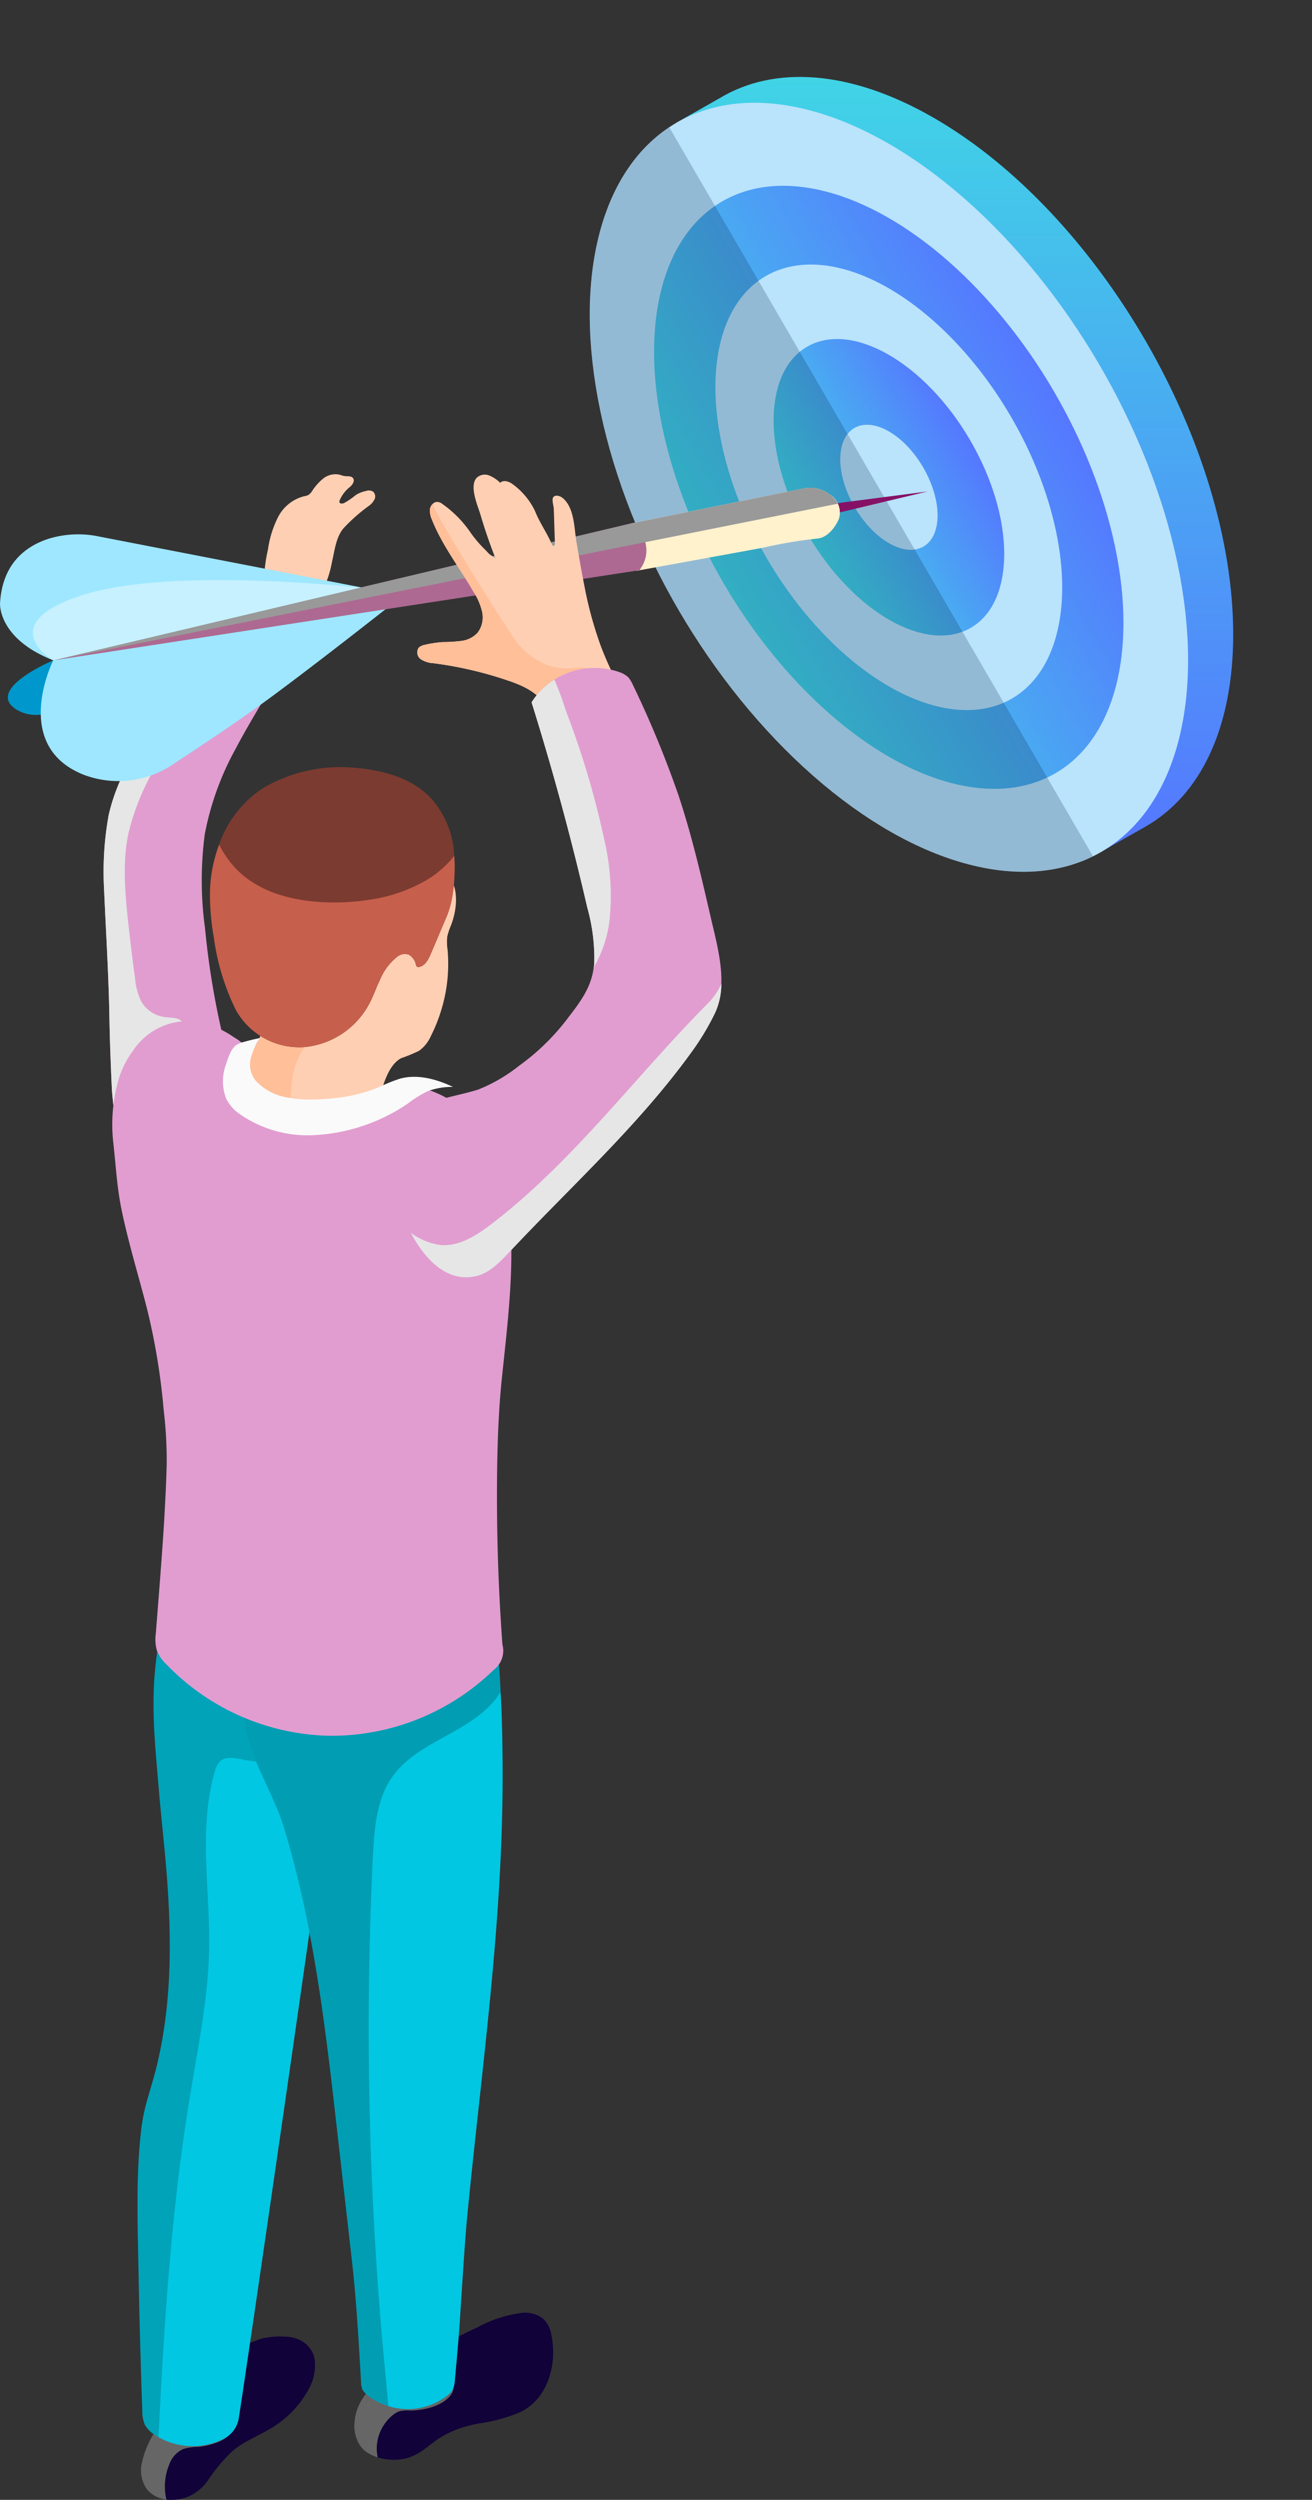 <svg xmlns="http://www.w3.org/2000/svg" xmlns:xlink="http://www.w3.org/1999/xlink" width="209.414" height="398.788" viewBox="0 0 209.414 398.788"><rect x="0" y="0" width="209.414" height="398.788" fill="#333333" stroke="none"/><defs><style>.a{fill:url(#a);}.b{fill:#bae3fc;}.c{fill:#002139;}.c,.t{opacity:0.21;}.c,.h,.q,.s,.t,.w{mix-blend-mode:multiply;}.c,.h,.o,.q,.s,.t,.w{isolation:isolate;}.d{fill:#f2f2f2;}.e{fill:#ffbf99;}.f{fill:#ffcfb3;}.g{fill:#e19dd0;}.h{fill:#e6e6e6;}.i{fill:#9ee7ff;}.j{fill:#0098cc;}.k{fill:#851266;}.l{fill:#fff2cd;}.m{fill:#ad6991;}.n{fill:#c7f1ff;}.o{fill:#999;mix-blend-mode:screen;}.p{fill:#110239;}.q{fill:#666;}.r{fill:#01c7e2;}.s{opacity:0.18;}.u{fill:#fafafa;}.v{fill:#7c3b30;}.w{fill:#c75f4d;}</style><linearGradient id="a" x1="0.5" x2="0.5" y2="1" gradientUnits="objectBoundingBox"><stop offset="0" stop-color="#40d5e6"/><stop offset="1" stop-color="#57f"/></linearGradient></defs><g transform="translate(0 0)"><g transform="translate(0 0)"><g transform="translate(74.354)"><path class="a" d="M121.617,248.61c0-30.263-21.378-67.139-47.751-82.365-13.431-7.754-25.558-8.385-34.234-3.153l-6.971,3.955,2.1-.018c-5.444,5.757-8.649,14.741-8.649,26.441,0,30.262,21.379,67.138,47.751,82.365,10.409,6.009,20.033,7.732,27.877,5.774l-.42,1.24,6.411-3.622-.014,0C116.307,274.276,121.617,263.688,121.617,248.61Z" transform="translate(0.865 -147.422)"/><ellipse class="b" cx="67.321" cy="38.867" rx="67.321" ry="38.867" transform="translate(67.953 155.469) rotate(-120.311)"/><ellipse class="a" cx="52.805" cy="30.486" rx="52.805" ry="30.486" transform="matrix(-0.505, -0.863, 0.863, -0.505, 67.861, 138.707)"/><ellipse class="b" cx="39.014" cy="22.524" rx="39.014" ry="22.524" transform="matrix(-0.505, -0.863, 0.863, -0.505, 67.775, 122.782)"/><ellipse class="a" cx="25.949" cy="14.981" rx="25.949" ry="14.981" transform="translate(67.693 107.696) rotate(-120.311)"/><path class="b" d="M76.474,215.108c0,4.921-3.477,6.9-7.766,4.428s-7.766-8.473-7.766-13.394,3.478-6.9,7.766-4.428S76.474,210.188,76.474,215.108Z" transform="translate(-1.178 -132.891)"/><path class="c" d="M42.633,195.479c0,30.268,21.378,67.139,47.749,82.374,12.588,7.271,24.047,8.287,32.57,4.064L55.321,165.624C47.447,170.84,42.633,181.126,42.633,195.479Z" transform="translate(-22.851 -145.318)"/></g><g transform="translate(16.555 75.638)"><path class="d" d="M134.263,226.483s1-3.95-6.764-5.853L126.788,222l-.032,2.387,3.026,2.03,2.736.775Z" transform="translate(-104.203 -198.649)"/><path class="e" d="M135.7,226.307a7.821,7.821,0,0,1-4.191-6.383q-1.889,2.677-3.724,5.387a6.9,6.9,0,0,0-.965,1.776,6.735,6.735,0,0,0-.131,2.523,2.054,2.054,0,0,0,.236.951,2.013,2.013,0,0,0,.5.48,9.036,9.036,0,0,0,3.053,1.762,1.83,1.83,0,0,0,1.069.014c1.051-.385,1.341-2.021,1.785-2.9A19.238,19.238,0,0,1,135.7,226.307Z" transform="translate(-105.064 -201.141)"/><path class="f" d="M133.008,242.013a2.936,2.936,0,0,1-.308,1.264,1.333,1.333,0,0,1-1.028.716,1.833,1.833,0,0,1-1.423-.892,3.53,3.53,0,0,0-1.205-1.232,5.362,5.362,0,0,0-1.4-.231,3.637,3.637,0,0,1-2.3-1.518,7.133,7.133,0,0,1-1.087-2.582,23.786,23.786,0,0,1,.227-9.74,16.566,16.566,0,0,1,1.608-5.165,6.492,6.492,0,0,1,4.1-3.316,2.568,2.568,0,0,0,.752-.222,2.093,2.093,0,0,0,.594-.634,8.334,8.334,0,0,1,1.771-1.984,3.13,3.13,0,0,1,2.51-.634c.3.068.594.2.9.24.476.063,1.065-.05,1.346.335.308.417-.054.988-.43,1.345a5.441,5.441,0,0,0-1.717,2.22.493.493,0,0,0-.032.254c.068.285.485.272.752.15a11.363,11.363,0,0,0,1.835-1.259,4.661,4.661,0,0,1,1.622-.652,1.332,1.332,0,0,1,1.169.091,1.059,1.059,0,0,1,.227,1.237,2.889,2.889,0,0,1-.874,1.015,27.493,27.493,0,0,0-4.123,3.647c-1.173,1.454-1.355,3.488-1.78,5.255a17.16,17.16,0,0,1-2.084,5.695,2.79,2.79,0,0,0-.276,3.384A5.75,5.75,0,0,1,133.008,242.013Z" transform="translate(-98.268 -215.778)"/><path class="g" d="M126.827,264.928c.281,6.451.689,12.979.829,19.471.068,4.163.222,8.354.421,12.522a82.559,82.559,0,0,0,1.8,11.634c-.163-.784.462-1.953.625-2.7.14-.661.122-1.323.218-1.984a20.385,20.385,0,0,1,2.251-5.613,4.551,4.551,0,0,1,2.492-2.31c.675-.258,1.327-.539,1.98-.779A18.244,18.244,0,0,1,141.17,294c.693-.122,5.858-.766,6.107.063a127.618,127.618,0,0,1-4.336-22.942,56.228,56.228,0,0,1-.045-15.031,45.792,45.792,0,0,1,4.92-13.623c2.265-4.308,4.9-8.426,7.271-12.685a25.064,25.064,0,0,0,1.735-3.312,8.139,8.139,0,0,1-4.453-1.454,6.192,6.192,0,0,1-1.237-1.069.511.511,0,0,1-.145-.227,4.682,4.682,0,0,1-.933-3.094,6.952,6.952,0,0,0-1.155,1.123c-.462.444-.924.911-1.386,1.377-.9.915-1.8,1.848-2.664,2.809-1.767,1.916-3.443,3.883-5.078,5.917a117.855,117.855,0,0,0-7.987,11.3,30.389,30.389,0,0,0-4.254,10c0,.091-.027.154-.032.222A50.533,50.533,0,0,0,126.827,264.928Z" transform="translate(-126.767 -198.645)"/><path class="h" d="M128.115,264.928c.281,6.451.689,12.979.829,19.471.068,4.163.222,8.354.421,12.522a82.555,82.555,0,0,0,1.8,11.634c-.163-.784.462-1.953.625-2.7.141-.661.122-1.323.218-1.984a20.385,20.385,0,0,1,2.251-5.613,4.551,4.551,0,0,1,2.492-2.31c.675-.258,1.327-.539,1.98-.779.6-1.654,1.182-3.334,1.762-5.015a5.968,5.968,0,0,0,.53-3.008c-.313-2.052-1.857-1.672-3.352-1.916a5.077,5.077,0,0,1-3.633-2.478,10.108,10.108,0,0,1-.974-3.629c-.439-3.162-.815-6.342-1.164-9.545-.471-4.558-.847-9.219.118-13.7a37.838,37.838,0,0,1,3.846-9.731,94.007,94.007,0,0,1,12.617-18.212c1.259-1.4,2.555-2.791,3.792-4.218a4.682,4.682,0,0,1-.933-3.094,6.952,6.952,0,0,0-1.155,1.123c-.462.444-.924.911-1.386,1.377-.9.915-1.8,1.848-2.664,2.809-1.767,1.916-3.443,3.883-5.078,5.917a117.852,117.852,0,0,0-7.987,11.3,30.389,30.389,0,0,0-4.254,10c0,.091-.027.154-.032.222A50.534,50.534,0,0,0,128.115,264.928Z" transform="translate(-128.055 -198.645)"/></g><g transform="translate(0 77.815)"><g transform="translate(0 0.002)"><path class="i" d="M188.2,221.98l-42.876-8.317a16.133,16.133,0,0,0-7.842.32c-3.564,1.1-7.538,3.807-7.91,10.335,0,0-.429,6.163,9.784,9.564S188.2,221.98,188.2,221.98Z" transform="translate(-129.566 -205.904)"/><path class="j" d="M166.984,227.76s-11.03,4.606-5.865,7.847a5.994,5.994,0,0,0,5.525.333c3.081-1.317,8.265-3.542,8.431-3.678Z" transform="translate(-158.49 -200.228)"/><path class="k" d="M65.7,211.825l-.328-1.509L80,208.415Z" transform="translate(68.081 -207.838)"/><g transform="translate(98.554)"><path class="l" d="M105.138,208.106l-27.662,5.6.039.2a1.738,1.738,0,0,0-.446.071c-1.34.421-2.008,2.367-1.492,4.349s2.018,3.246,3.357,2.826l6.644-1.208L98.429,217.6a76.95,76.95,0,0,1,8.824-1.5c1.618-.1,2.9-1.744,3.489-3.127a3.376,3.376,0,0,0-1.439-3.9A5.164,5.164,0,0,0,105.138,208.106Z" transform="translate(-75.402 -208.001)"/></g><path class="i" d="M128.857,230.254s-6.818,13.539,4.792,18.215a15.582,15.582,0,0,0,14.289-1.619c4.088-2.675,9.929-6.561,14.319-9.741,7.5-5.433,20.5-15.691,20.5-15.691l-26.245,3.835Z" transform="translate(-120.363 -202.722)"/><path class="m" d="M191.189,219.532,97.6,233.923l92.134-21.831h0a4.893,4.893,0,0,1,1.813,6.866Z" transform="translate(-89.104 -206.391)"/><path class="n" d="M133.355,231.377s-9.779-5.739,4.572-10.391,44.819-1.171,44.819-1.171Z" transform="translate(-124.861 -203.845)"/></g><path class="o" d="M200.9,210.535,75.662,235.541,167.8,213.707l27.658-5.61a5.215,5.215,0,0,1,4.159.97A4.575,4.575,0,0,1,200.9,210.535Z" transform="translate(-67.166 -208)"/></g><g transform="translate(17.934 75.725)"><g transform="translate(0 0)"><path class="p" d="M118.471,294.74a5.612,5.612,0,0,0,.375,2.14,4.6,4.6,0,0,0,1.082,1.736,5.811,5.811,0,0,0,1.337.871,4.738,4.738,0,0,0,.943.351,8.481,8.481,0,0,0,4.531.163c2.02-.515,3.357-1.833,4.978-3.006a16.286,16.286,0,0,1,3.612-1.785,21.834,21.834,0,0,1,3.5-.846,25.944,25.944,0,0,0,6.08-1.713c4.464-2.088,5.964-7.677,5.051-12.165a4.764,4.764,0,0,0-1.27-2.7,4.7,4.7,0,0,0-3.709-.962,20.407,20.407,0,0,0-6.811,2.256c-.986.443-1.948.938-2.934,1.4-1.972.943-4.04,1.578-5.989,2.631a21.827,21.827,0,0,0-1.857,1.174c-.611.447-1.217.895-1.809,1.361-1.4,1.13-3.074,1.9-4.387,3.151a8.153,8.153,0,0,0-2.516,4.223A8.682,8.682,0,0,0,118.471,294.74Z" transform="translate(-79.856 16.437)"/><path class="q" d="M121.78,288.8a5.613,5.613,0,0,0,.375,2.141,4.6,4.6,0,0,0,1.082,1.736,5.808,5.808,0,0,0,1.337.871,4.73,4.73,0,0,0,.943.351,7.064,7.064,0,0,1-.144-1.737,6.944,6.944,0,0,1,2.679-5.1,3.277,3.277,0,0,1,.938-.515,4.918,4.918,0,0,1,1.549-.12c2.16.024,5.19-.606,6.6-2.415,1.361-1.693-.471-3.925-2.068-4.651a11.924,11.924,0,0,0-4.012-.986c-.12,0-.236-.024-.356-.024-.611.447-1.217.895-1.809,1.361-1.4,1.13-3.074,1.9-4.387,3.151a8.154,8.154,0,0,0-2.516,4.223A8.683,8.683,0,0,0,121.78,288.8Z" transform="translate(-83.164 22.378)"/><path class="p" d="M127.26,301.934a4.581,4.581,0,0,0,2.727,1.6l.418.072a7.14,7.14,0,0,0,3.877-.659,7.451,7.451,0,0,0,2.819-2.511,26.5,26.5,0,0,1,3.781-4.507c1.712-1.506,3.872-2.328,5.844-3.478a16.414,16.414,0,0,0,6.412-6.5c.091-.188.188-.4.3-.611a7.637,7.637,0,0,0,.659-3.829,3.982,3.982,0,0,0-.683-1.9,6.205,6.205,0,0,0-.654-.75,5.219,5.219,0,0,0-3.406-1.246,11.874,11.874,0,0,0-4.04.4,34.2,34.2,0,0,0-6.032,2.886,15.286,15.286,0,0,0-4.815,3.454c-.823.938-1.361,2.02-2.184,2.934a5.324,5.324,0,0,0-.7.962c-.356.5-.611,1.01-.919,1.53-.466.842-1.126,1.6-1.664,2.4a14.751,14.751,0,0,0-2.492,5.469A5.3,5.3,0,0,0,127.26,301.934Z" transform="translate(-121.776 19.411)"/><path class="q" d="M129.983,293.764a4.582,4.582,0,0,0,2.727,1.6l.418.072a9.137,9.137,0,0,1,.471-5.637,4.243,4.243,0,0,1,2.232-2.439,8.361,8.361,0,0,1,2.3-.332c2.232-.164,7.047-1.5,5.214-4.671a4.887,4.887,0,0,0-2.843-2.068,10.74,10.74,0,0,0-6.2-.212c-.356.5-.611,1.01-.919,1.53-.467.842-1.126,1.6-1.664,2.4a14.751,14.751,0,0,0-2.492,5.469A5.3,5.3,0,0,0,129.983,293.764Z" transform="translate(-124.5 27.582)"/><path class="r" d="M125.773,363.846q.209,11.3.611,22.655a5.639,5.639,0,0,0,.423,2.256,4.6,4.6,0,0,0,1.409,1.477,6.594,6.594,0,0,0,.75.472,11.043,11.043,0,0,0,10.168.375,4.486,4.486,0,0,0,2.674-3.569c1.174-7.4,12.213-83.238,15.238-105.806.188-1.429.356-2.65.471-3.612a3.036,3.036,0,0,0-.072-1.53,2.97,2.97,0,0,0-1.01-1.077c-.3-.236-.611-.471-.914-.731a117.214,117.214,0,0,1-12.208-11.01c-1.9-1.972-3.762-4.016-5.522-6.128a29.815,29.815,0,0,0-2.535-2.631c-.327-.327-2.323-2.4-2.044-2.886a42.144,42.144,0,0,0-4.786,16.224c-.611,6.2.019,12.232.539,18.36.279,3.5.659,6.975.986,10.452,1.1,11.549,1.477,23.41-1.361,34.772-.471,1.833-1.01,3.55-1.506,5.31a30.275,30.275,0,0,0-.842,4.156C125.349,348.887,125.633,356.285,125.773,363.846Z" transform="translate(-121.602 -77.647)"/><path class="s" d="M125.773,363.846q.209,11.3.611,22.655a5.639,5.639,0,0,0,.423,2.256,4.6,4.6,0,0,0,1.409,1.477,6.594,6.594,0,0,0,.75.472c.914-18.293,2.064-36.585,5.07-54.637,1.246-7.658,2.843-15.286,3.006-23.011.212-9.557-1.76-19.375.919-28.557a3.609,3.609,0,0,1,.866-1.64c.847-.755,2.136-.52,3.266-.308,5.07.986,10.611.986,14.954-.846.188-1.429.356-2.65.471-3.612a3.036,3.036,0,0,0-.072-1.53,2.97,2.97,0,0,0-1.01-1.077c-.3-.236-.611-.471-.914-.731a117.214,117.214,0,0,1-12.208-11.01c-1.9-1.972-3.762-4.016-5.522-6.128a29.815,29.815,0,0,0-2.535-2.631c-.327-.327-2.323-2.4-2.044-2.886a42.144,42.144,0,0,0-4.786,16.224c-.611,6.2.019,12.232.539,18.36.279,3.5.659,6.975.986,10.452,1.1,11.549,1.477,23.41-1.361,34.772-.471,1.833-1.01,3.55-1.506,5.31a30.275,30.275,0,0,0-.842,4.156C125.349,348.887,125.633,356.285,125.773,363.846Z" transform="translate(-121.602 -77.647)"/><path class="r" d="M120.9,279.137c1.409,5.094,4.319,9.461,5.82,14.512a165.632,165.632,0,0,1,3.925,16.152c2.112,10.919,3.357,22,4.6,33.04.755,6.595,1.506,13.218,2.256,19.817.707,6.34,1.058,12.7,1.433,19.115a3.184,3.184,0,0,0,.236,1.241,2.982,2.982,0,0,0,.678.774,9.668,9.668,0,0,0,3.43,1.833,10.3,10.3,0,0,0,9.274-1.573,3.4,3.4,0,0,0,1.034-1.126,4.151,4.151,0,0,0,.327-1.529c.212-2.323.423-4.647.611-6.97.164-1.857.895-14.3,1.318-18.74,2.323-23.949,5.8-47.643,5.681-71.756,0-1.573-.024-3.151-.048-4.724-.048-2.487-.115-4.974-.279-7.465a82.531,82.531,0,0,0-3.054-19.606c.587,1.924-4.271,5.142-5.681,5.445-1.785.38-3.617.592-5.4,1.034-4.416,1.058-8.807,2.208-13.127,3.569-4.18,1.246-12.7,2.3-13.5,7.61A22.443,22.443,0,0,0,120.9,279.137Z" transform="translate(-99.234 -77.518)"/><path class="t" d="M120.967,279.137c1.409,5.094,4.319,9.461,5.82,14.512a165.63,165.63,0,0,1,3.925,16.152c2.112,10.919,3.357,22,4.6,33.04.755,6.595,1.506,13.218,2.256,19.817.707,6.34,1.058,12.7,1.433,19.115a3.183,3.183,0,0,0,.236,1.241,2.982,2.982,0,0,0,.678.774,9.668,9.668,0,0,0,3.43,1.833c-.212-2.655-.471-5.282-.726-7.937a571.911,571.911,0,0,1-1.76-79.245c.188-3.478.375-7.023,1.592-10.289,1.506-4.06,4.6-6.292,7.985-8.24,3.968-2.3,8.312-4.2,10.827-8.172a82.532,82.532,0,0,0-3.054-19.606c.587,1.924-4.271,5.142-5.681,5.445-1.784.38-3.617.592-5.4,1.034-4.416,1.058-8.807,2.208-13.127,3.569-4.18,1.246-12.7,2.3-13.5,7.61A22.443,22.443,0,0,0,120.967,279.137Z" transform="translate(-99.302 -77.518)"/><path class="g" d="M120.034,253.589c.375,3.425.563,6.83,1.246,10.236,1.1,5.4,2.747,10.683,4.108,16.013a104.383,104.383,0,0,1,2.655,16.109,68.764,68.764,0,0,1,.491,8.5c-.067,3.03-.236,6.085-.4,9.11-.375,6.013-.866,12.025-1.337,18.038a6.761,6.761,0,0,0,.164,2.746,6.079,6.079,0,0,0,1.573,2.275,37.168,37.168,0,0,0,25.945,11.342,37.146,37.146,0,0,0,26.3-10.568,3.8,3.8,0,0,0,1.337-3.992c-.678-9.226-.962-18.5-.847-27.754.072-4.743.236-9.485.707-14.2.938-9.158,2.112-17.941,1.289-27.095a27.17,27.17,0,0,0-1.972-7.821,35.568,35.568,0,0,0-2.371-4.651,16.56,16.56,0,0,0-2.088-2.886,15.133,15.133,0,0,0-2.516-2.092c-.563-.351-1.126-.7-1.712-1.01a19.246,19.246,0,0,0-2.136-.914,6.771,6.771,0,0,0-2.958-.563c-.823.115-1.573.89-2.347,1.27a30.6,30.6,0,0,1-15.5,2.79,13.272,13.272,0,0,1-4.555-1.029c-.164-.072-.356-.168-.519-.26a6.06,6.06,0,0,1-3.025-3.454,1.976,1.976,0,0,1-.144-.539,3.12,3.12,0,0,1-.067-.539,1.865,1.865,0,0,1-.024-.375,12,12,0,0,1,.164-2.068,5.9,5.9,0,0,0,.072-1.265c0-.1-.024-.188-.024-.284a1.438,1.438,0,0,0-.12-.284,6.9,6.9,0,0,0-2.088-1.8,17.269,17.269,0,0,0-2.891-1.621,10.531,10.531,0,0,0-13.266,3.684,14.927,14.927,0,0,0-2.3,4.531A26.034,26.034,0,0,0,120.034,253.589Z" transform="translate(-119.856 -146.786)"/><path class="f" d="M121.92,263.742c1.6,3.146,4.93,5.142,8.379,5.916a27.758,27.758,0,0,0,10.52-.188,12.76,12.76,0,0,0,3.545-1.01,3.339,3.339,0,0,0,1.53-1.313,3.979,3.979,0,0,0,.4-1.15c.539-2.02,1.433-5.142,3.425-6.152a23.555,23.555,0,0,0,2.843-1.174,5.85,5.85,0,0,0,1.881-2.371,25.892,25.892,0,0,0,1.809-4.675,25.128,25.128,0,0,0,.842-9.062,8.143,8.143,0,0,1-.043-2.136,10.919,10.919,0,0,1,.563-1.693c1.222-3.1,1.453-7.561-1.929-9.437a6.84,6.84,0,0,0-5.82.139,14.051,14.051,0,0,0-4.791,3.29c-1.506,1.6-2.631,3.521-3.992,5.209a43.417,43.417,0,0,1-6.34,5.988A19.66,19.66,0,0,0,129.6,249.4a9.047,9.047,0,0,0-.635,1.5c-.75,1.972-1.058,4.084-2,5.989a14.233,14.233,0,0,1-2.65,3.709,12.535,12.535,0,0,1-2.02,1.645,1.279,1.279,0,0,0-.544.515A1.164,1.164,0,0,0,121.92,263.742Z" transform="translate(-103.589 -166.78)"/><path class="e" d="M126.375,243.241a7.68,7.68,0,0,0,1.453,4.651,11.628,11.628,0,0,0,2.655,2.208c1.077.7,2.323,1.429,3.593,1.174A30.915,30.915,0,0,1,134.5,245a11.427,11.427,0,0,1,2.16-4.695,4.837,4.837,0,0,0,1.289-3.593,3.736,3.736,0,0,0-1.712-2.722,5.832,5.832,0,0,0-2.982-.726,6.459,6.459,0,0,0-2.232.279c-.75,1.972-1.058,4.084-2,5.989A14.232,14.232,0,0,1,126.375,243.241Z" transform="translate(-105.649 -149.424)"/><path class="u" d="M141.423,243.859a24.5,24.5,0,0,0,5.406-1.558,25.666,25.666,0,0,1,3.213-1.3c2.819-.77,5.835.067,8.471,1.313a11.128,11.128,0,0,0-4.036.683,18.034,18.034,0,0,0-3.208,2,29.17,29.17,0,0,1-14.661,4.993,18.98,18.98,0,0,1-12.246-3.42,6.611,6.611,0,0,1-2.044-2.371,7.719,7.719,0,0,1-.034-5.484c.308-.938.75-2.41,1.587-3.035a3.862,3.862,0,0,1,1.231-.534q1.292-.368,2.607-.63a9.988,9.988,0,0,0-1.356,2.857,4.108,4.108,0,0,0,.673,3.944,8.55,8.55,0,0,0,4.276,2.516,17.9,17.9,0,0,0,4.988.486A33.969,33.969,0,0,0,141.423,243.859Z" transform="translate(-104.145 -144.651)"/><path class="v" d="M121.738,246a39.581,39.581,0,0,0,.611,6.619,37.531,37.531,0,0,0,3.5,11.578,11.592,11.592,0,0,0,11.01,5.964,13.141,13.141,0,0,0,10.452-7.186c.587-1.15.986-2.371,1.549-3.5a9,9,0,0,1,2.91-3.829,1.912,1.912,0,0,1,1.736-.212,2.421,2.421,0,0,1,1.106,1.6.474.474,0,0,0,.164.3.443.443,0,0,0,.351.048c.962-.188,1.482-1.2,1.857-2.087.847-1.972,1.664-3.944,2.511-5.9a15.7,15.7,0,0,0,.847-2.838,26.151,26.151,0,0,0,.447-4.7,16.326,16.326,0,0,0-.072-2.184,14.487,14.487,0,0,0-3.5-8.966c-3.03-3.478-8.009-4.767-12.448-5.1a24.4,24.4,0,0,0-14.512,3.218c-.188.12-.351.236-.539.351a17.814,17.814,0,0,0-6.527,8.692A22.87,22.87,0,0,0,121.738,246Z" transform="translate(-106.158 -178.854)"/><path class="w" d="M121.738,236.225a39.581,39.581,0,0,0,.611,6.619,37.53,37.53,0,0,0,3.5,11.578,11.592,11.592,0,0,0,11.01,5.965,13.141,13.141,0,0,0,10.452-7.186c.587-1.15.986-2.371,1.549-3.5a9,9,0,0,1,2.91-3.829,1.912,1.912,0,0,1,1.736-.212,2.421,2.421,0,0,1,1.106,1.6.474.474,0,0,0,.164.3.442.442,0,0,0,.351.048c.962-.188,1.482-1.2,1.857-2.087.847-1.972,1.664-3.944,2.511-5.9a15.692,15.692,0,0,0,.847-2.838,26.152,26.152,0,0,0,.447-4.7,16.326,16.326,0,0,0-.072-2.184,16.351,16.351,0,0,1-3.944,3.569,24.919,24.919,0,0,1-9.346,3.381,36.3,36.3,0,0,1-5.565.471c-5.94.048-12.352-1.313-16.32-5.753A16.639,16.639,0,0,1,123.2,228.1,22.87,22.87,0,0,0,121.738,236.225Z" transform="translate(-106.158 -169.081)"/><path class="f" d="M116.653,245.284a4.071,4.071,0,0,0,1.972.616,60.838,60.838,0,0,1,11.929,2.771c2.439.818,5.022,1.991,6.1,4.319.914,1.972,3.829,2.232,5.825,1.385.75-.332,1.429-.822,2.16-1.2a1.936,1.936,0,0,1,.515-.212,7.165,7.165,0,0,1,4.2-.423c-.519-.115-1.506-3.708-1.784-4.319-.774-1.6-1.506-3.218-2.136-4.863a60.88,60.88,0,0,1-2.679-9.721c-.471-2.347-.871-4.695-1.27-7.018-.394-2.256-.3-5.426-2.179-7.047-.356-.3-1.2-.659-1.554-.115-.236.351.072,1.361.1,1.76.067,1.857.115,3.709.188,5.565,0,.163-.048.4-.212.4-.14.024-.236-.12-.284-.26-.774-1.809-1.972-3.473-2.7-5.329a11.422,11.422,0,0,0-3.684-4.344c-.568-.375-1.385-.611-1.857-.12a5.33,5.33,0,0,0-1.761-1.174,1.886,1.886,0,0,0-1.972.356c-1.27,1.313.163,4.483.587,5.916q1.053,3.557,2.4,6.975c-.048-.12-.895-.587-1.058-.779-.327-.327-.587-.63-.914-.938a19.171,19.171,0,0,1-2-2.4,18.063,18.063,0,0,0-4.531-4.6,1.374,1.374,0,0,0-.779-.308.943.943,0,0,0-.774.351,1.319,1.319,0,0,0-.4.755,3.347,3.347,0,0,0,.308,1.712c1.645,4.156,4.459,7.725,6.691,11.6a9.941,9.941,0,0,1,1.337,3.17,4.065,4.065,0,0,1-.75,3.29,4.2,4.2,0,0,1-2.583,1.289,23.72,23.72,0,0,1-2.934.188,17.8,17.8,0,0,0-2.934.447,1.918,1.918,0,0,0-.938.447A1.338,1.338,0,0,0,116.653,245.284Z" transform="translate(-67.398 -215.831)"/><path class="e" d="M117.266,241.557a4.071,4.071,0,0,0,1.972.616,60.845,60.845,0,0,1,11.929,2.771c2.439.818,5.022,1.991,6.1,4.32.914,1.972,3.829,2.232,5.825,1.385.75-.332,1.429-.822,2.16-1.2a1.939,1.939,0,0,1,.515-.212c.024-.024.048-.072.072-.1.822-1.2,1.828-3.709.63-4.882a4.806,4.806,0,0,0-2.463-1.27,1.442,1.442,0,0,0-.308-.043c-1.217-.168-2.439.139-3.661.067a9,9,0,0,1-3.781-1.077,11.949,11.949,0,0,1-4.3-3.949c-1.082-1.616-9.841-15.19-12.588-20.635-.091-.192-.164-.38-.26-.543a1.319,1.319,0,0,0-.4.755,3.347,3.347,0,0,0,.308,1.712c1.645,4.156,4.459,7.725,6.691,11.6a9.941,9.941,0,0,1,1.337,3.17,4.065,4.065,0,0,1-.75,3.29,4.2,4.2,0,0,1-2.583,1.289,23.711,23.711,0,0,1-2.934.188,17.8,17.8,0,0,0-2.934.447,1.92,1.92,0,0,0-.938.447A1.338,1.338,0,0,0,117.266,241.557Z" transform="translate(-68.011 -212.104)"/><path class="g" d="M116.361,312.378c.024.072.067.12.091.188,2.02,3.713,5.426,7.706,10.144,6.739,2.256-.467,3.944-2.251,5.517-3.92,9.841-10.5,20.452-20.029,28.952-31.746a40.976,40.976,0,0,0,3.829-6.34,11.2,11.2,0,0,0,1.01-4.671c.115-3.545-.938-7.326-1.669-10.5-1.525-6.6-3.05-13.223-5.209-19.678a164.6,164.6,0,0,0-7.258-17.542,5.256,5.256,0,0,0-.7-1.15,3.88,3.88,0,0,0-1.433-.846,12.044,12.044,0,0,0-10.38,1.2,11.4,11.4,0,0,0-3.636,3.617q5.072,16.205,8.9,32.78a29.744,29.744,0,0,1,1.1,8.947,4.946,4.946,0,0,1-.091.587c-.4,3.285-2.28,5.657-4.276,8.264a36.24,36.24,0,0,1-7.629,7.4,25.868,25.868,0,0,1-6.527,3.8c-2.256.7-4.651,1.125-6.927,1.828a10.916,10.916,0,0,0-5.589,3.5,8.474,8.474,0,0,0-1.506,3.617C112.273,303.1,114.2,308.295,116.361,312.378Z" transform="translate(-68.703 -191.419)"/><path class="h" d="M112.889,272.464c.024.072.067.12.091.188,2.02,3.713,5.426,7.706,10.144,6.739,2.256-.467,3.944-2.251,5.517-3.92,9.841-10.5,20.452-20.029,28.952-31.746a40.975,40.975,0,0,0,3.829-6.34,11.194,11.194,0,0,0,1.01-4.671,10.274,10.274,0,0,1-2.256,3.237c-11.549,11.65-21.39,25.1-34.421,35.084-2.419,1.852-5.281,3.685-8.312,3.333A10.509,10.509,0,0,1,112.889,272.464Z" transform="translate(-65.231 -151.505)"/><path class="h" d="M125.449,259.026a29.744,29.744,0,0,1,1.1,8.947,4.949,4.949,0,0,1-.091.587,19.5,19.5,0,0,0,2.559-7.749,39.271,39.271,0,0,0-.871-12.7,138.019,138.019,0,0,0-6.176-20.664,43.038,43.038,0,0,0-1.785-4.815,11.4,11.4,0,0,0-3.636,3.617Q121.622,242.45,125.449,259.026Z" transform="translate(-49.637 -189.933)"/></g></g></g></g></svg>
